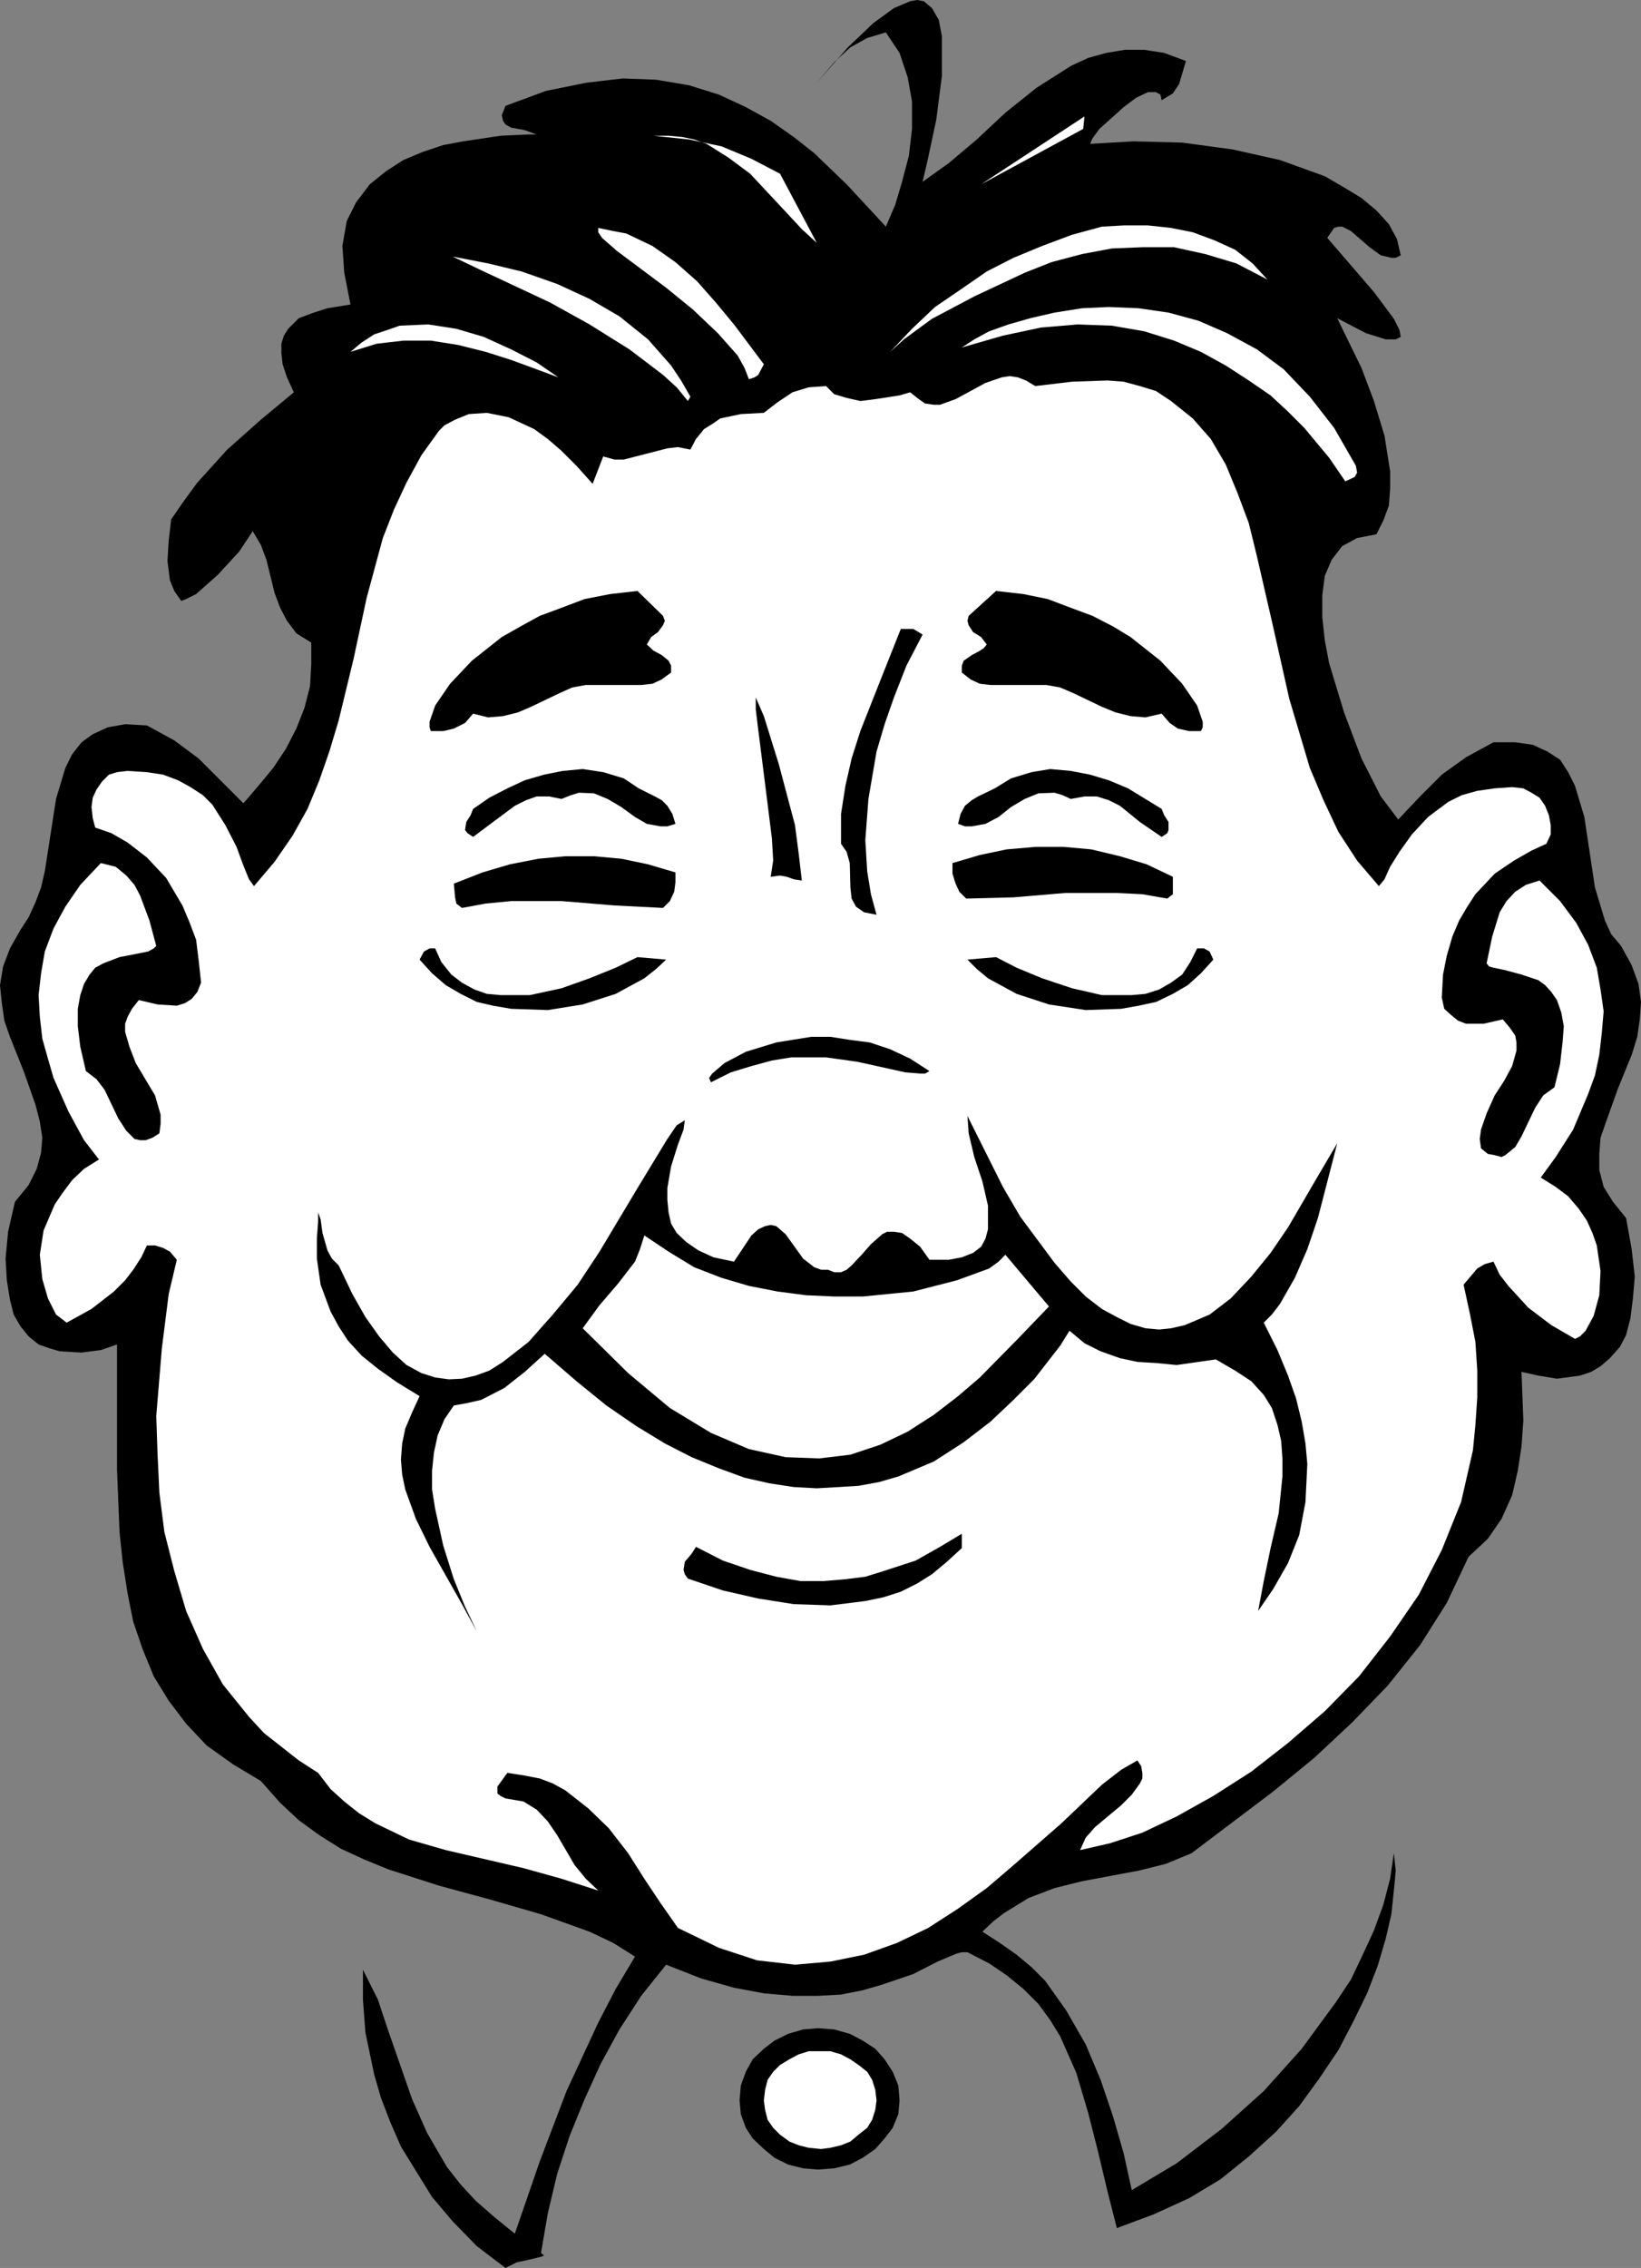 <?xml version="1.0" encoding="UTF-8" standalone="no"?>
<svg
   version="1.0"
   width="112.706mm"
   height="155.711mm"
   id="svg25"
   sodipodi:docname="Happy 03.wmf"
   xmlns:inkscape="http://www.inkscape.org/namespaces/inkscape"
   xmlns:sodipodi="http://sodipodi.sourceforge.net/DTD/sodipodi-0.dtd"
   xmlns="http://www.w3.org/2000/svg"
   xmlns:svg="http://www.w3.org/2000/svg">
  <rect width="100%" height="100%" fill="#808080" stroke="none"/>
  <sodipodi:namedview
     id="namedview25"
     pagecolor="#ffffff"
     bordercolor="#000000"
     borderopacity="0.25"
     inkscape:showpageshadow="2"
     inkscape:pageopacity="0.0"
     inkscape:pagecheckerboard="0"
     inkscape:deskcolor="#d1d1d1"
     inkscape:document-units="mm" />
  <defs
     id="defs1">
    <pattern
       id="WMFhbasepattern"
       patternUnits="userSpaceOnUse"
       width="6"
       height="6"
       x="0"
       y="0" />
  </defs>
  <path
     style="fill:#000000;fill-opacity:1;fill-rule:evenodd;stroke:none"
     d="m 362.953,212.654 5.656,-5.979 5.656,-5.656 6.302,-4.525 7.11,-3.878 h 5.656 l 4.525,0.646 3.878,1.778 3.232,2.101 2.101,3.232 1.778,3.555 2.424,8.08 2.747,18.26 2.586,8.564 1.616,3.555 2.586,3.07 2.747,5.009 1.778,4.848 0.646,4.686 -0.323,4.525 -0.646,4.525 -1.454,4.686 -3.555,8.726 -3.07,8.564 -1.454,4.201 -0.323,4.201 v 4.201 l 1.131,4.363 2.424,3.878 3.394,4.201 1.454,8.08 0.808,7.11 -0.485,5.656 -0.646,5.171 -1.131,4.363 -1.616,3.07 -2.586,2.909 -2.424,2.101 -2.424,1.454 -2.909,0.97 -5.979,0.808 -4.848,-0.808 -4.363,-0.97 0.485,12.604 -0.485,6.787 -0.97,6.302 -1.454,6.302 -2.747,6.14 -3.555,5.171 -5.01,4.686 -5.656,11.958 -6.949,10.988 -8.403,10.503 -9.211,9.534 -9.858,9.211 -10.666,8.726 -21.17,15.998 -6.626,2.747 -7.11,1.778 -14.706,2.747 -7.11,1.778 -6.787,2.585 -6.302,3.878 -2.747,2.101 -2.909,2.747 4.525,2.909 4.363,3.07 3.878,3.232 3.555,3.555 5.494,7.756 5.01,8.726 3.878,9.211 3.232,9.534 2.747,9.534 2.101,9.534 11.635,-6.948 11.635,-8.888 10.989,-9.857 9.858,-10.988 8.888,-12.119 3.878,-5.817 3.07,-6.464 2.909,-6.302 2.424,-6.625 1.778,-6.787 0.97,-6.625 0.485,4.525 -0.485,5.171 -0.646,6.14 -1.454,6.302 -2.101,7.11 -2.747,7.11 -3.555,7.272 -3.878,7.433 -5.01,7.433 -5.171,7.11 -5.979,6.625 -7.11,6.464 -7.434,5.979 -8.08,4.848 -9.211,4.201 -9.534,3.555 -2.424,-9.534 -2.424,-10.18 -2.586,-10.18 -3.07,-10.342 -4.202,-9.534 -2.586,-4.201 -3.07,-4.201 -3.878,-3.878 -4.363,-3.555 -4.525,-3.07 -5.656,-2.909 h -1.454 l -1.293,0.323 -5.01,2.101 -6.302,3.232 -8.08,2.747 -5.01,1.454 -5.656,1.131 -5.979,0.323 h -6.626 l -7.434,-0.646 -7.757,-1.454 -8.565,-2.424 -9.05,-3.555 -6.464,8.08 -5.656,8.726 -4.848,8.888 -4.202,9.211 -3.878,9.534 -3.232,9.857 -2.424,10.18 -1.778,10.342 0.808,0.646 -0.808,0.323 -2.586,0.646 -3.717,0.808 -2.909,1.454 -7.434,-5.656 -6.302,-6.464 -5.333,-6.302 -4.202,-6.787 -3.878,-6.302 -2.747,-6.302 -2.424,-6.302 -1.778,-6.14 -2.262,-10.827 -0.646,-8.564 v -7.756 l 3.878,7.756 2.747,8.241 6.141,17.613 3.878,8.726 5.171,8.888 3.555,4.525 3.878,4.201 5.01,4.363 5.171,4.201 6.464,-18.745 6.949,-18.26 8.242,-17.775 4.525,-8.726 5.01,-8.403 -5.656,-3.555 -6.141,-2.909 -12.605,-4.525 -13.413,-3.878 -13.09,-3.555 -13.09,-4.201 -6.302,-2.585 -5.979,-2.747 -5.656,-3.555 -5.333,-3.878 -4.848,-4.525 -5.01,-5.656 -7.272,-4.363 -6.787,-4.848 -5.333,-5.656 -4.525,-5.979 -3.878,-6.302 -2.909,-7.11 -2.424,-7.11 -1.454,-7.272 -1.293,-8.241 -0.808,-7.756 -0.646,-16.159 v -32.48 l -4.202,1.454 -5.01,0.646 -5.656,-0.323 -2.747,-0.808 -2.747,-0.97 -2.586,-2.101 -2.101,-2.585 -1.778,-3.07 -0.97,-3.878 -0.808,-5.009 -0.323,-5.656 0.646,-6.948 1.778,-7.756 3.555,-4.363 2.101,-4.201 1.131,-4.201 0.323,-3.878 -0.646,-4.201 -1.131,-4.363 -3.07,-8.726 -3.555,-8.888 -1.454,-4.201 L 0.485,260.323 0,255.637 l 0.808,-4.848 1.778,-4.686 2.747,-4.848 2.101,-3.232 1.778,-3.878 1.454,-3.878 0.97,-4.201 2.909,-18.745 2.424,-8.08 1.778,-3.555 2.424,-3.07 2.909,-2.101 3.878,-1.778 4.525,-0.808 5.656,0.323 7.11,3.878 6.302,4.686 5.656,5.656 5.979,5.979 3.878,-4.525 3.878,-4.686 3.232,-4.848 2.747,-5.333 2.101,-5.333 1.454,-5.656 0.323,-5.656 v -5.656 l -3.878,-2.424 -2.424,-3.232 -1.778,-3.393 -1.454,-3.878 -2.101,-8.564 -1.454,-3.878 -2.101,-3.555 -3.555,5.333 -5.494,5.979 -5.656,5.009 -2.586,1.293 -1.293,0.485 -1.778,-2.585 -1.131,-2.747 -0.646,-5.009 0.323,-5.333 0.646,-5.494 3.232,-4.686 3.555,-4.848 7.757,-8.564 8.726,-7.756 8.565,-7.11 -1.778,-3.878 -1.131,-3.393 -0.323,-2.909 v -2.424 l 0.646,-2.101 1.131,-1.778 2.747,-2.747 3.878,-1.454 3.555,-1.131 5.979,-0.97 -1.616,-8.241 -0.485,-6.948 1.131,-6.464 2.424,-4.848 3.555,-4.686 4.202,-3.393 4.525,-2.909 5.01,-2.101 5.333,-1.778 5.171,-0.97 9.696,-1.454 6.949,-0.323 h 2.424 l -3.07,-1.131 -3.555,-0.646 -1.454,-0.808 -0.646,-0.97 -0.323,-1.454 0.97,-2.424 10.504,-3.878 10.342,-2.101 9.534,-1.131 8.726,0.323 8.565,1.454 7.757,2.424 6.949,3.232 6.464,3.555 5.979,4.201 5.333,4.201 8.403,8.08 6.302,6.787 3.878,4.201 2.424,-5.656 1.778,-5.979 1.778,-6.787 0.808,-6.948 v -7.11 l -1.131,-6.302 -2.101,-6.302 -3.555,-5.333 -4.848,1.454 -4.363,2.424 -4.202,3.878 -4.525,5.333 8.08,-9.211 6.626,-6.302 5.333,-3.878 4.202,-1.778 L 238.036,0 l 1.778,0.323 2.101,1.778 1.778,3.07 0.808,4.201 v 5.009 5.333 l -1.454,11.311 -2.101,9.857 -1.454,6.302 6.787,-4.848 7.272,-6.14 7.434,-6.948 8.08,-6.464 8.888,-5.656 4.525,-2.101 4.686,-1.293 4.848,-0.808 h 5.01 l 5.171,0.808 5.656,2.101 -1.778,5.979 -1.616,2.424 -2.909,1.778 -0.323,-1.454 -1.131,-0.646 h -0.97 -1.131 l -3.07,1.454 -3.232,2.424 -6.302,5.656 -1.778,2.424 -0.646,1.454 11.312,-0.646 12.605,0.323 13.09,1.778 12.282,2.747 11.635,4.201 5.01,2.909 4.525,2.747 3.878,3.232 3.232,3.555 2.101,3.878 0.97,4.201 -1.293,0.646 h -1.131 l -2.747,-0.646 -2.909,-2.101 -2.424,-2.101 -2.424,-2.101 -2.262,-1.131 h -0.97 l -1.131,0.323 -1.778,2.585 12.12,14.058 5.171,6.948 1.454,2.909 0.323,1.778 -1.293,0.646 h -2.586 l -5.171,-1.616 -7.434,-3.878 3.07,6.302 3.232,6.625 3.232,8.564 2.747,9.049 1.454,9.211 v 4.525 l -0.323,4.363 -1.454,3.878 -1.778,3.555 -5.01,0.97 -3.878,2.101 -2.747,3.555 -1.778,4.201 -0.646,5.009 v 5.656 l 0.646,5.979 1.131,5.979 3.878,12.766 4.525,11.958 5.01,9.857 z"
     id="path1" />
  <path
     style="fill:#ffffff;fill-opacity:1;fill-rule:evenodd;stroke:none"
     d="m 379.921,333.362 1.616,7.433 1.454,7.433 0.485,7.433 v 6.948 l -0.485,7.11 -0.646,6.625 -3.07,13.412 -5.01,12.443 -5.979,11.635 -7.434,10.827 -8.08,10.342 -8.888,9.049 -9.534,8.241 -9.534,7.433 -9.858,6.302 -9.534,5.332 -8.888,4.201 -8.403,2.747 -7.757,1.778 1.454,-3.232 2.424,-2.747 6.787,-5.656 2.747,-2.747 2.101,-2.909 0.646,-1.293 v -1.454 l -0.323,-1.778 -0.97,-1.454 -4.202,2.424 -5.01,3.878 -10.504,10.019 -12.766,11.15 -6.626,5.656 -7.434,5.333 -7.757,5.009 -8.08,3.878 -8.565,3.07 -8.726,1.778 -9.211,0.808 -9.858,-1.131 -9.858,-3.232 -10.666,-5.171 -4.525,-6.464 -4.202,-6.302 -4.202,-6.625 -5.01,-6.464 -5.333,-5.171 -5.979,-4.686 -3.232,-1.778 -3.394,-1.293 -4.202,-0.808 -4.202,-0.646 -2.586,3.555 v 1.778 l 0.808,0.646 1.293,0.646 4.686,0.808 3.394,2.101 2.909,3.07 2.424,3.555 4.525,7.756 2.909,3.555 3.232,3.07 -9.534,-3.07 -9.858,-2.747 -20.2,-4.686 -9.534,-2.747 -8.726,-4.201 -4.202,-2.585 -3.878,-3.07 -3.555,-3.232 -3.232,-4.201 -5.01,-3.232 -4.525,-3.555 -4.525,-3.555 -3.878,-4.201 -6.787,-8.403 -5.171,-9.211 -4.363,-9.857 -3.07,-10.342 -2.586,-10.18 -1.293,-10.18 -0.485,-10.342 -0.323,-9.534 1.454,-17.613 1.778,-14.058 2.101,-8.888 -1.778,-2.101 -1.778,-0.97 -2.101,-0.646 h -2.101 l -1.454,3.07 -2.101,3.232 -2.101,2.747 -2.909,2.909 -5.818,4.525 -6.464,3.555 -1.454,-1.131 -1.293,-0.97 -2.101,-4.201 -1.454,-5.009 -0.646,-6.302 0.97,-6.302 2.909,-6.787 2.101,-3.07 2.424,-3.232 3.07,-2.909 3.878,-2.424 -3.878,-5.009 -4.04,-7.433 -3.878,-8.726 -1.454,-5.009 -1.454,-5.171 -0.646,-5.656 -0.323,-5.656 0.646,-5.656 0.97,-5.656 2.262,-5.979 3.07,-5.656 3.878,-5.656 5.333,-5.656 3.878,0.97 2.747,2.262 2.101,2.424 1.454,2.747 2.424,6.464 1.778,6.625 -0.646,0.646 -1.454,0.808 -3.232,0.646 -4.202,0.808 -4.202,1.616 -2.101,1.131 -1.454,1.778 -1.454,2.424 -0.97,2.909 -0.646,3.555 v 4.525 l 0.646,5.333 1.454,6.302 2.747,2.101 2.101,2.747 3.555,7.433 2.101,3.232 2.101,2.101 1.454,0.323 h 1.454 l 1.778,-0.646 1.778,-1.131 0.323,-2.424 v -2.424 l -1.454,-5.009 -5.01,-8.403 -1.616,-4.201 -1.131,-3.878 v -2.101 l 0.646,-1.778 1.131,-2.101 1.778,-2.262 4.848,1.131 5.01,0.323 2.101,-0.646 1.778,-1.131 1.454,-1.778 0.97,-2.424 -0.646,-5.979 -0.646,-5.171 -1.778,-4.686 -1.778,-4.201 -4.202,-7.11 -5.01,-5.333 -5.01,-3.878 -4.202,-2.424 -4.202,-1.454 -0.646,-2.424 -0.323,-2.909 0.323,-2.424 0.97,-2.101 1.454,-2.101 1.778,-1.778 2.101,-0.646 2.747,-0.323 5.01,0.323 4.202,0.646 3.878,1.454 3.232,1.778 3.232,2.101 2.424,2.424 3.394,5.332 2.909,5.656 1.778,4.848 1.454,3.555 1.293,1.778 5.333,-6.302 4.686,-6.787 3.878,-6.948 3.07,-7.433 2.586,-7.433 2.424,-8.08 3.878,-15.998 3.394,-15.836 4.202,-15.513 2.909,-7.433 3.232,-6.948 3.878,-7.11 4.525,-6.302 1.454,-1.454 2.747,-1.454 3.555,-1.454 4.686,-0.323 5.656,1.131 6.626,3.07 3.555,2.585 3.555,3.07 3.878,3.878 4.202,4.686 2.747,-7.11 2.909,0.808 h 2.424 l 5.656,-1.454 5.656,-1.454 2.747,-0.323 3.232,0.646 1.454,-2.747 2.101,-2.585 2.101,-1.293 2.101,-1.454 5.333,-1.131 5.979,-0.323 3.555,-2.747 3.878,-2.585 4.202,-1.293 4.525,-0.323 2.101,2.101 3.232,0.97 3.555,0.808 3.878,-0.485 6.302,-0.97 2.747,-0.808 2.262,1.778 1.616,1.131 2.262,0.323 h 1.616 l 4.04,-1.454 3.878,-2.101 3.878,-2.101 4.202,-1.454 2.101,-0.323 2.101,0.323 2.101,0.808 2.424,1.454 9.534,-1.131 9.211,-0.323 4.202,0.323 4.202,1.131 4.202,1.293 3.878,2.585 5.656,4.525 4.686,5.333 3.878,6.625 3.07,7.433 2.909,7.756 2.101,8.564 4.202,18.26 4.202,18.745 5.333,17.937 3.555,8.403 3.878,8.241 4.848,7.433 5.656,6.625 1.454,-1.778 1.454,-3.232 2.424,-3.878 3.232,-4.525 4.202,-4.525 5.171,-3.878 3.555,-1.778 4.04,-1.131 4.525,-0.646 4.525,-0.323 2.909,0.323 2.101,1.131 2.101,1.293 1.454,2.101 0.97,2.424 0.485,2.585 v 2.424 l -1.131,2.424 -3.878,1.778 -4.525,2.585 -5.01,3.393 -5.01,5.333 -2.101,3.232 -2.101,3.555 -1.778,4.201 -1.454,5.009 -0.97,4.848 -0.323,5.979 0.646,2.909 1.778,1.616 1.778,1.454 2.101,0.808 h 4.525 l 5.01,-1.131 1.778,2.101 1.454,2.101 0.323,1.778 v 2.101 l -1.131,4.04 -2.101,3.878 -2.424,3.717 -2.101,4.686 -1.454,4.201 -0.323,2.424 0.323,2.424 1.778,1.454 1.778,0.323 1.778,0.485 0.97,-0.485 2.586,-2.101 1.616,-2.747 3.555,-7.433 2.101,-3.232 2.909,-2.101 1.454,-5.979 0.646,-5.656 0.323,-4.201 -0.646,-3.555 -1.131,-3.232 -1.454,-2.101 -1.616,-1.778 -1.778,-1.293 -4.363,-1.454 -4.202,-1.131 -3.07,-0.646 -1.131,-0.323 -0.646,-0.808 1.454,-6.948 1.939,-6.302 1.778,-2.909 2.262,-2.424 2.747,-1.778 3.555,-1.131 5.333,5.333 4.202,5.656 3.07,5.656 2.262,5.979 0.97,5.656 0.808,5.656 -0.485,5.656 -0.646,5.656 -1.131,5.333 -1.778,4.848 -3.878,9.211 -4.525,7.11 -3.878,5.333 3.878,2.424 3.232,2.424 2.747,3.232 2.101,3.07 1.454,3.232 1.131,3.232 0.97,6.625 -0.323,6.302 -1.454,5.332 -2.101,3.878 -1.454,1.454 -1.293,0.646 -6.141,-3.555 -5.979,-4.525 -5.171,-5.656 -2.262,-2.909 -1.616,-3.393 -2.262,0.646 -1.939,1.131 z"
     id="path2" />
  <path
     style="fill:#ffffff;fill-opacity:1;fill-rule:evenodd;stroke:none"
     d="m 254.681,47.831 26.502,-14.382 0.323,-3.232 z"
     id="path3" />
  <path
     style="fill:#ffffff;fill-opacity:1;fill-rule:evenodd;stroke:none"
     d="m 202.485,45.084 9.534,17.937 -3.878,-3.555 -4.202,-4.525 -4.686,-5.009 -4.525,-4.848 -5.656,-4.201 -5.656,-3.555 -3.232,-1.131 -3.07,-0.646 -3.555,-0.323 h -3.878 l 9.211,0.97 8.403,1.778 7.757,3.232 z"
     id="path4" />
  <path
     style="fill:#ffffff;fill-opacity:1;fill-rule:evenodd;stroke:none"
     d="m 329.017,72.554 -8.08,-4.201 -8.08,-2.424 -8.08,-1.778 h -8.242 l -7.918,0.323 -7.757,1.454 -7.918,2.101 -6.949,2.747 -13.09,6.14 -10.989,5.817 -7.272,5.333 -3.555,3.232 5.656,-5.979 5.979,-5.656 6.626,-4.525 6.787,-4.686 6.949,-3.555 7.434,-3.07 7.757,-2.909 7.757,-2.101 5.656,-0.323 h 6.302 l 5.979,0.646 5.656,1.131 5.656,2.101 5.333,2.424 4.525,3.555 z"
     id="path5" />
  <path
     style="fill:#ffffff;fill-opacity:1;fill-rule:evenodd;stroke:none"
     d="m 198.283,94.531 -1.454,2.747 -0.97,0.646 -1.454,0.485 -1.131,-2.909 -1.778,-3.232 -5.171,-5.817 -6.464,-6.14 -6.949,-5.656 -12.766,-9.534 -3.878,-3.393 -0.97,-1.454 v -1.131 l 3.878,0.808 3.394,0.646 6.787,3.232 5.979,4.201 5.656,5.009 4.848,5.494 4.686,5.656 z"
     id="path6" />
  <path
     style="fill:#ffffff;fill-opacity:1;fill-rule:evenodd;stroke:none"
     d="m 179.214,102.934 -0.646,1.131 -2.909,-3.555 -3.555,-3.232 -8.726,-6.625 -10.342,-6.464 -10.181,-5.656 -17.938,-8.403 -7.434,-3.555 9.211,1.778 8.726,2.101 9.211,3.232 8.403,3.878 7.757,4.525 7.434,5.979 5.979,6.787 2.586,3.878 z"
     id="path7" />
  <path
     style="fill:#ffffff;fill-opacity:1;fill-rule:evenodd;stroke:none"
     d="m 351.964,120.87 0.323,1.778 -0.646,1.131 -2.424,1.131 -4.202,-6.14 -6.464,-7.756 -4.202,-4.201 -4.525,-4.201 -5.656,-3.878 -5.979,-3.878 -6.464,-3.555 -6.949,-2.909 -7.757,-2.424 -8.403,-1.454 -8.888,-0.323 -9.534,0.808 -9.858,2.101 -10.666,3.07 3.232,-2.101 3.878,-2.101 5.01,-1.778 5.656,-1.616 6.302,-1.454 7.11,-1.131 6.949,-0.323 7.757,0.323 7.757,1.131 7.757,2.101 7.434,3.232 7.757,4.201 6.949,5.171 6.787,7.11 6.302,8.08 z"
     id="path8" />
  <path
     style="fill:#ffffff;fill-opacity:1;fill-rule:evenodd;stroke:none"
     d="m 144.955,97.924 -12.282,-4.525 -6.626,-2.101 -7.11,-1.778 -7.11,-1.131 h -7.11 l -6.949,0.808 -6.787,2.101 2.909,-2.424 3.232,-2.101 3.394,-1.131 3.232,-1.131 7.434,-0.323 7.272,1.131 7.11,2.101 7.11,3.232 6.626,3.393 z"
     id="path9" />
  <path
     style="fill:#000000;fill-opacity:1;fill-rule:evenodd;stroke:none"
     d="m 172.104,159.814 0.485,1.293 -0.485,1.131 -1.293,1.778 -1.778,1.293 -1.131,1.939 1.778,1.616 2.101,1.131 1.778,1.454 0.646,1.293 v 1.778 l -2.424,1.778 -2.424,1.131 -2.909,0.323 h -3.07 -5.979 -5.333 l -3.555,0.646 -3.232,1.454 -7.434,3.555 -3.394,1.454 -3.878,0.97 -3.878,0.323 -3.878,-0.97 -2.101,2.424 -2.909,1.454 -2.747,0.646 h -3.232 l -0.323,-0.97 v -1.454 l 1.454,-4.201 3.878,-5.656 5.656,-5.979 7.757,-6.14 4.848,-2.747 5.01,-2.747 5.656,-2.101 5.979,-2.262 6.626,-1.293 7.11,-0.808 z"
     id="path10" />
  <path
     style="fill:#000000;fill-opacity:1;fill-rule:evenodd;stroke:none"
     d="m 239.491,164.661 -4.202,8.08 -3.232,8.241 -2.424,6.948 -2.101,7.11 -2.101,12.281 -0.808,10.665 0.485,8.08 0.97,5.979 1.454,5.332 -3.232,-0.646 -2.101,-1.454 -1.131,-2.101 -0.323,-2.909 -0.162,-6.302 -0.808,-2.909 -1.454,-2.101 v -7.756 l 1.131,-7.272 1.616,-7.11 2.262,-7.11 5.171,-13.089 5.333,-13.412 h 3.232 z"
     id="path11" />
  <path
     style="fill:#000000;fill-opacity:1;fill-rule:evenodd;stroke:none"
     d="m 208.141,228.49 -2.101,-0.323 -1.778,-0.646 -1.778,-0.323 -2.424,0.323 0.646,-4.201 -0.323,-5.656 -1.778,-14.22 -1.778,-14.058 -0.646,-5.333 v -3.07 l 2.101,4.848 3.878,12.443 4.202,15.836 0.97,7.433 z"
     id="path12" />
  <path
     style="fill:#000000;fill-opacity:1;fill-rule:evenodd;stroke:none"
     d="m 175.336,213.785 -2.101,0.646 h -1.778 l -3.555,-0.646 -3.07,-1.778 -3.555,-2.585 -3.555,-2.101 -3.555,-1.454 -3.878,-0.162 -2.101,0.646 -2.424,0.97 -3.232,-0.646 h -3.232 l -2.747,0.97 -2.909,1.454 -5.656,4.201 -5.171,3.878 -1.454,-0.97 -0.646,-0.808 0.323,-2.101 1.131,-1.778 0.646,-1.616 4.202,-2.909 4.686,-2.424 4.525,-2.101 5.01,-1.454 4.848,-0.97 5.171,-0.485 5.333,0.808 5.333,1.616 3.878,2.585 4.202,2.101 1.778,0.97 1.454,1.454 1.293,2.101 z"
     id="path13" />
  <path
     style="fill:#000000;fill-opacity:1;fill-rule:evenodd;stroke:none"
     d="m 175.336,226.389 v 2.585 l -0.323,2.424 -1.131,2.424 -1.778,1.778 -12.605,-0.646 -13.736,-1.131 h -6.787 -6.302 l -6.626,0.646 -6.141,1.131 -1.454,-1.131 -0.323,-1.616 -0.323,-3.555 7.434,-2.909 7.11,-2.101 7.434,-1.454 6.949,-0.646 h 7.434 l 7.11,0.646 6.949,1.454 z"
     id="path14" />
  <path
     style="fill:#000000;fill-opacity:1;fill-rule:evenodd;stroke:none"
     d="m 165.478,248.366 7.434,0.646 -2.586,2.424 -3.07,2.424 -7.434,4.04 -8.565,2.747 -9.05,1.454 -9.534,-0.323 -4.686,-0.808 -4.202,-0.97 -4.202,-2.101 -3.878,-2.262 -3.555,-3.07 -3.232,-3.555 1.131,-2.101 1.454,-0.808 h 1.454 l 1.616,3.555 2.586,3.232 2.747,2.101 3.232,1.778 3.232,1.131 3.555,0.323 h 7.595 l 8.242,-1.778 7.272,-2.585 6.787,-2.747 z"
     id="path15" />
  <path
     style="fill:#000000;fill-opacity:1;fill-rule:evenodd;stroke:none"
     d="m 241.268,277.937 -1.131,0.646 h -1.293 l -3.878,-0.323 -12.443,-2.747 -8.08,-1.131 h -9.05 l -5.01,0.808 -5.333,1.454 -5.333,1.616 -5.171,2.585 -0.485,-1.131 0.808,-1.131 3.232,-2.747 5.494,-2.909 7.918,-2.424 9.05,-1.454 h 5.01 l 5.171,0.808 5.01,0.646 5.333,1.778 5.171,2.424 z"
     id="path16" />
  <path
     style="fill:#000000;fill-opacity:1;fill-rule:evenodd;stroke:none"
     d="m 347.116,296.681 -1.454,5.656 -3.555,13.735 -2.747,8.08 -3.232,7.433 -3.878,6.787 -2.101,2.747 -2.101,2.101 3.555,7.11 2.747,6.625 2.101,5.979 1.454,5.979 0.97,5.656 0.485,5.333 -0.485,9.857 -1.616,8.564 -2.909,7.272 -3.878,6.787 -3.878,5.656 1.454,-7.756 1.778,-8.564 2.101,-9.049 0.97,-9.534 v -4.686 l -0.323,-4.525 -0.97,-4.201 -1.454,-4.363 -2.101,-3.393 -3.232,-3.555 -4.202,-2.747 -5.01,-2.909 -10.181,1.454 -5.01,-0.485 -5.171,-0.323 -4.525,-0.97 -5.01,-1.778 -4.202,-2.101 -3.878,-3.232 -2.424,3.878 -6.787,8.726 -5.333,5.332 -5.979,5.656 -6.949,5.333 -7.757,5.009 -9.211,3.878 -5.01,1.454 -5.333,0.97 -5.171,0.323 -5.656,0.323 -5.979,-0.323 -6.302,-0.97 -6.464,-1.454 -6.626,-2.424 -7.11,-2.909 -6.949,-3.555 -7.434,-4.525 -7.757,-5.333 -7.757,-6.302 -8.242,-7.11 -5.171,4.686 -5.333,4.201 -5.979,3.07 -3.555,0.808 -3.555,0.646 -2.424,3.555 -1.778,4.201 -0.97,4.525 -0.485,4.686 v 4.848 l 0.808,5.009 2.101,9.534 2.747,8.726 2.909,7.11 3.07,6.464 -3.878,-7.11 -4.202,-7.433 -4.202,-7.433 -3.555,-7.272 -2.747,-7.595 -0.808,-3.878 -0.323,-3.878 0.323,-4.201 0.808,-3.878 1.778,-4.201 1.939,-4.201 -5.818,-3.555 -5.01,-3.555 -4.202,-3.393 -3.555,-3.878 -2.424,-3.717 -2.101,-3.878 -2.586,-6.948 -0.97,-6.787 v -5.171 l 0.323,-4.363 v -2.424 l 0.646,1.778 0.485,3.555 1.293,4.525 1.131,2.101 1.778,1.778 3.555,7.433 3.394,5.979 3.555,5.009 3.555,4.201 3.555,3.232 3.878,2.101 3.555,1.131 3.555,0.485 3.394,-0.162 3.555,-0.808 3.555,-1.293 3.555,-2.262 6.626,-5.171 6.302,-7.11 6.464,-7.756 5.656,-8.564 9.858,-16.482 7.757,-12.766 2.424,-3.555 2.101,-1.293 -0.323,2.424 -1.454,3.878 -1.778,5.656 -0.97,5.656 v 3.07 l 0.323,3.232 0.646,2.909 1.454,2.424 2.586,2.424 3.07,2.101 3.878,1.778 5.333,1.131 4.525,-6.787 1.778,-1.616 1.778,-0.808 1.454,-0.323 1.454,0.323 2.424,2.101 4.525,6.302 2.909,2.262 1.778,0.646 h 1.778 l 1.616,0.646 h 1.778 l 1.454,-0.646 1.293,-1.131 2.586,-2.747 2.424,-2.747 2.909,-2.585 1.293,-0.646 h 1.778 l 2.101,0.323 2.101,1.454 2.586,2.101 2.424,3.393 h 5.01 l 3.394,-0.646 2.909,-1.131 2.101,-1.616 1.131,-2.101 0.646,-2.424 v -6.14 l -1.454,-6.302 -2.101,-6.302 -1.454,-6.14 -0.323,-4.525 9.211,18.421 4.525,7.756 4.686,6.302 4.202,5.656 4.202,4.848 3.878,3.878 4.202,3.232 3.878,2.101 3.555,1.778 3.878,1.131 3.555,0.323 3.07,-0.323 3.555,-0.808 6.464,-2.747 5.494,-4.201 5.333,-5.656 5.01,-6.14 4.525,-6.625 7.434,-12.766 z"
     id="path17" />
  <path
     style="fill:#ffffff;fill-opacity:1;fill-rule:evenodd;stroke:none"
     d="m 260.984,325.606 11.312,13.412 -8.08,8.403 -9.858,10.019 -5.656,4.848 -6.302,4.848 -6.787,4.363 -7.11,3.393 -7.757,2.585 -8.08,0.97 -8.726,-0.323 -9.534,-2.101 -9.858,-4.201 -10.666,-6.464 -10.827,-9.049 -11.797,-11.635 4.363,-5.979 4.848,-5.656 4.363,-5.656 1.293,-3.232 1.131,-3.555 6.302,4.201 6.626,4.04 7.11,2.747 7.11,2.101 7.434,1.454 7.434,0.97 7.272,0.323 h 7.434 l 13.09,-1.293 11.312,-2.909 8.403,-3.07 2.424,-1.778 z"
     id="path18" />
  <path
     style="fill:#000000;fill-opacity:1;fill-rule:evenodd;stroke:none"
     d="m 249.672,397.999 v 3.717 l -3.878,3.555 -3.878,3.232 -3.878,2.424 -4.202,2.101 -4.525,1.454 -4.686,0.97 -9.05,1.131 -9.534,-0.323 -9.211,-1.454 -9.211,-2.101 -9.05,-3.07 -0.808,-1.131 -0.323,-1.131 0.323,-2.101 1.778,-2.101 1.131,-1.778 6.949,3.555 7.11,2.424 6.787,1.778 6.302,1.131 h 5.979 l 5.656,-0.485 5.171,-0.646 4.686,-1.454 8.403,-2.747 6.302,-3.555 z"
     id="path19" />
  <path
     style="fill:#000000;fill-opacity:1;fill-rule:evenodd;stroke:none"
     d="m 191.981,545.047 0.323,-3.878 1.293,-3.555 1.778,-3.232 2.909,-2.747 2.747,-2.101 3.555,-1.778 3.878,-1.131 3.878,-0.323 4.202,0.323 4.04,1.131 3.394,1.778 3.232,2.101 2.424,2.747 2.101,3.232 1.454,3.555 0.323,3.878 -0.323,3.555 -1.454,3.555 -2.101,2.747 -2.424,2.747 -3.232,2.262 -3.394,1.778 -4.04,0.97 -4.202,0.323 -3.878,-0.323 -3.878,-0.97 -3.555,-1.778 -2.747,-2.262 -2.909,-2.747 -1.778,-2.747 -1.293,-3.555 z"
     id="path20" />
  <path
     style="fill:#ffffff;fill-opacity:1;fill-rule:evenodd;stroke:none"
     d="m 198.283,545.047 0.323,-2.747 0.646,-2.585 1.454,-2.101 1.778,-1.778 2.424,-1.454 2.424,-1.293 2.586,-0.808 h 3.232 2.424 l 2.747,0.808 2.424,1.293 2.101,1.454 2.262,1.778 1.293,2.101 0.808,2.585 0.323,2.747 -0.323,2.424 -0.808,2.585 -1.293,2.101 -2.262,1.778 -2.101,1.778 -2.424,0.97 -2.747,0.646 -2.424,0.323 -3.232,-0.323 -2.586,-0.646 -2.424,-0.97 -2.424,-1.778 -1.778,-1.778 -1.454,-2.101 -0.646,-2.585 z"
     id="path21" />
  <path
     style="fill:#000000;fill-opacity:1;fill-rule:evenodd;stroke:none"
     d="m 247.248,223.965 v 2.747 l 0.808,2.585 0.97,2.101 1.778,1.778 12.282,-0.323 13.413,-1.131 H 289.91 l 6.626,0.323 6.464,1.131 1.454,-1.131 v -1.454 -3.07 l -6.787,-3.232 -6.949,-2.101 -7.434,-1.778 -7.11,-0.646 h -7.434 l -7.434,0.646 -6.949,1.454 z"
     id="path22" />
  <path
     style="fill:#000000;fill-opacity:1;fill-rule:evenodd;stroke:none"
     d="m 251.449,159.814 -0.323,1.293 0.323,1.131 1.131,1.778 2.101,1.293 1.454,1.939 -0.808,0.97 -0.97,0.646 -2.101,1.131 -2.101,1.454 -0.485,1.293 v 1.778 l 2.262,1.778 2.424,1.131 2.747,0.323 h 3.232 5.979 5.333 l 3.555,0.646 3.394,1.454 7.434,3.555 3.555,1.454 3.878,0.97 3.878,0.323 4.202,-0.97 2.101,2.424 2.101,1.454 2.909,0.646 h 3.07 l 0.485,-0.97 v -1.454 l -1.454,-4.201 -3.878,-5.656 -5.656,-5.979 -7.757,-6.14 -4.525,-2.747 -5.333,-2.747 -5.656,-2.101 -5.979,-2.262 -6.302,-1.293 -7.11,-0.808 z"
     id="path23" />
  <path
     style="fill:#000000;fill-opacity:1;fill-rule:evenodd;stroke:none"
     d="m 248.702,213.785 1.778,0.646 h 1.778 l 3.555,-0.646 3.394,-1.778 3.232,-2.585 3.555,-2.101 3.555,-1.454 4.202,-0.162 2.101,0.646 2.101,0.97 3.555,-0.646 h 3.232 l 3.07,0.97 2.909,1.454 5.171,4.201 5.656,3.878 1.454,-0.97 0.323,-0.808 v -2.101 l -1.131,-1.778 -0.646,-1.616 -8.726,-5.332 -5.01,-2.101 -4.848,-1.454 -5.01,-0.97 -5.333,-0.485 -4.848,0.808 -5.333,1.616 -4.202,2.585 -4.363,2.101 -1.616,0.97 -1.778,1.454 -1.131,2.101 z"
     id="path24" />
  <path
     style="fill:#000000;fill-opacity:1;fill-rule:evenodd;stroke:none"
     d="m 258.56,248.366 -7.434,0.646 2.424,2.424 2.909,2.424 7.434,4.04 8.403,2.747 9.534,1.454 9.211,-0.323 4.525,-0.808 4.525,-0.97 4.363,-2.101 3.878,-2.262 3.394,-3.07 3.232,-3.555 -0.97,-2.101 -1.454,-0.808 h -1.778 l -1.778,3.555 -2.101,3.232 -2.909,2.101 -3.07,1.778 -3.555,1.131 -3.555,0.323 h -7.757 l -7.757,-1.778 -7.757,-2.585 -6.626,-2.747 z"
     id="path25" />
</svg>
